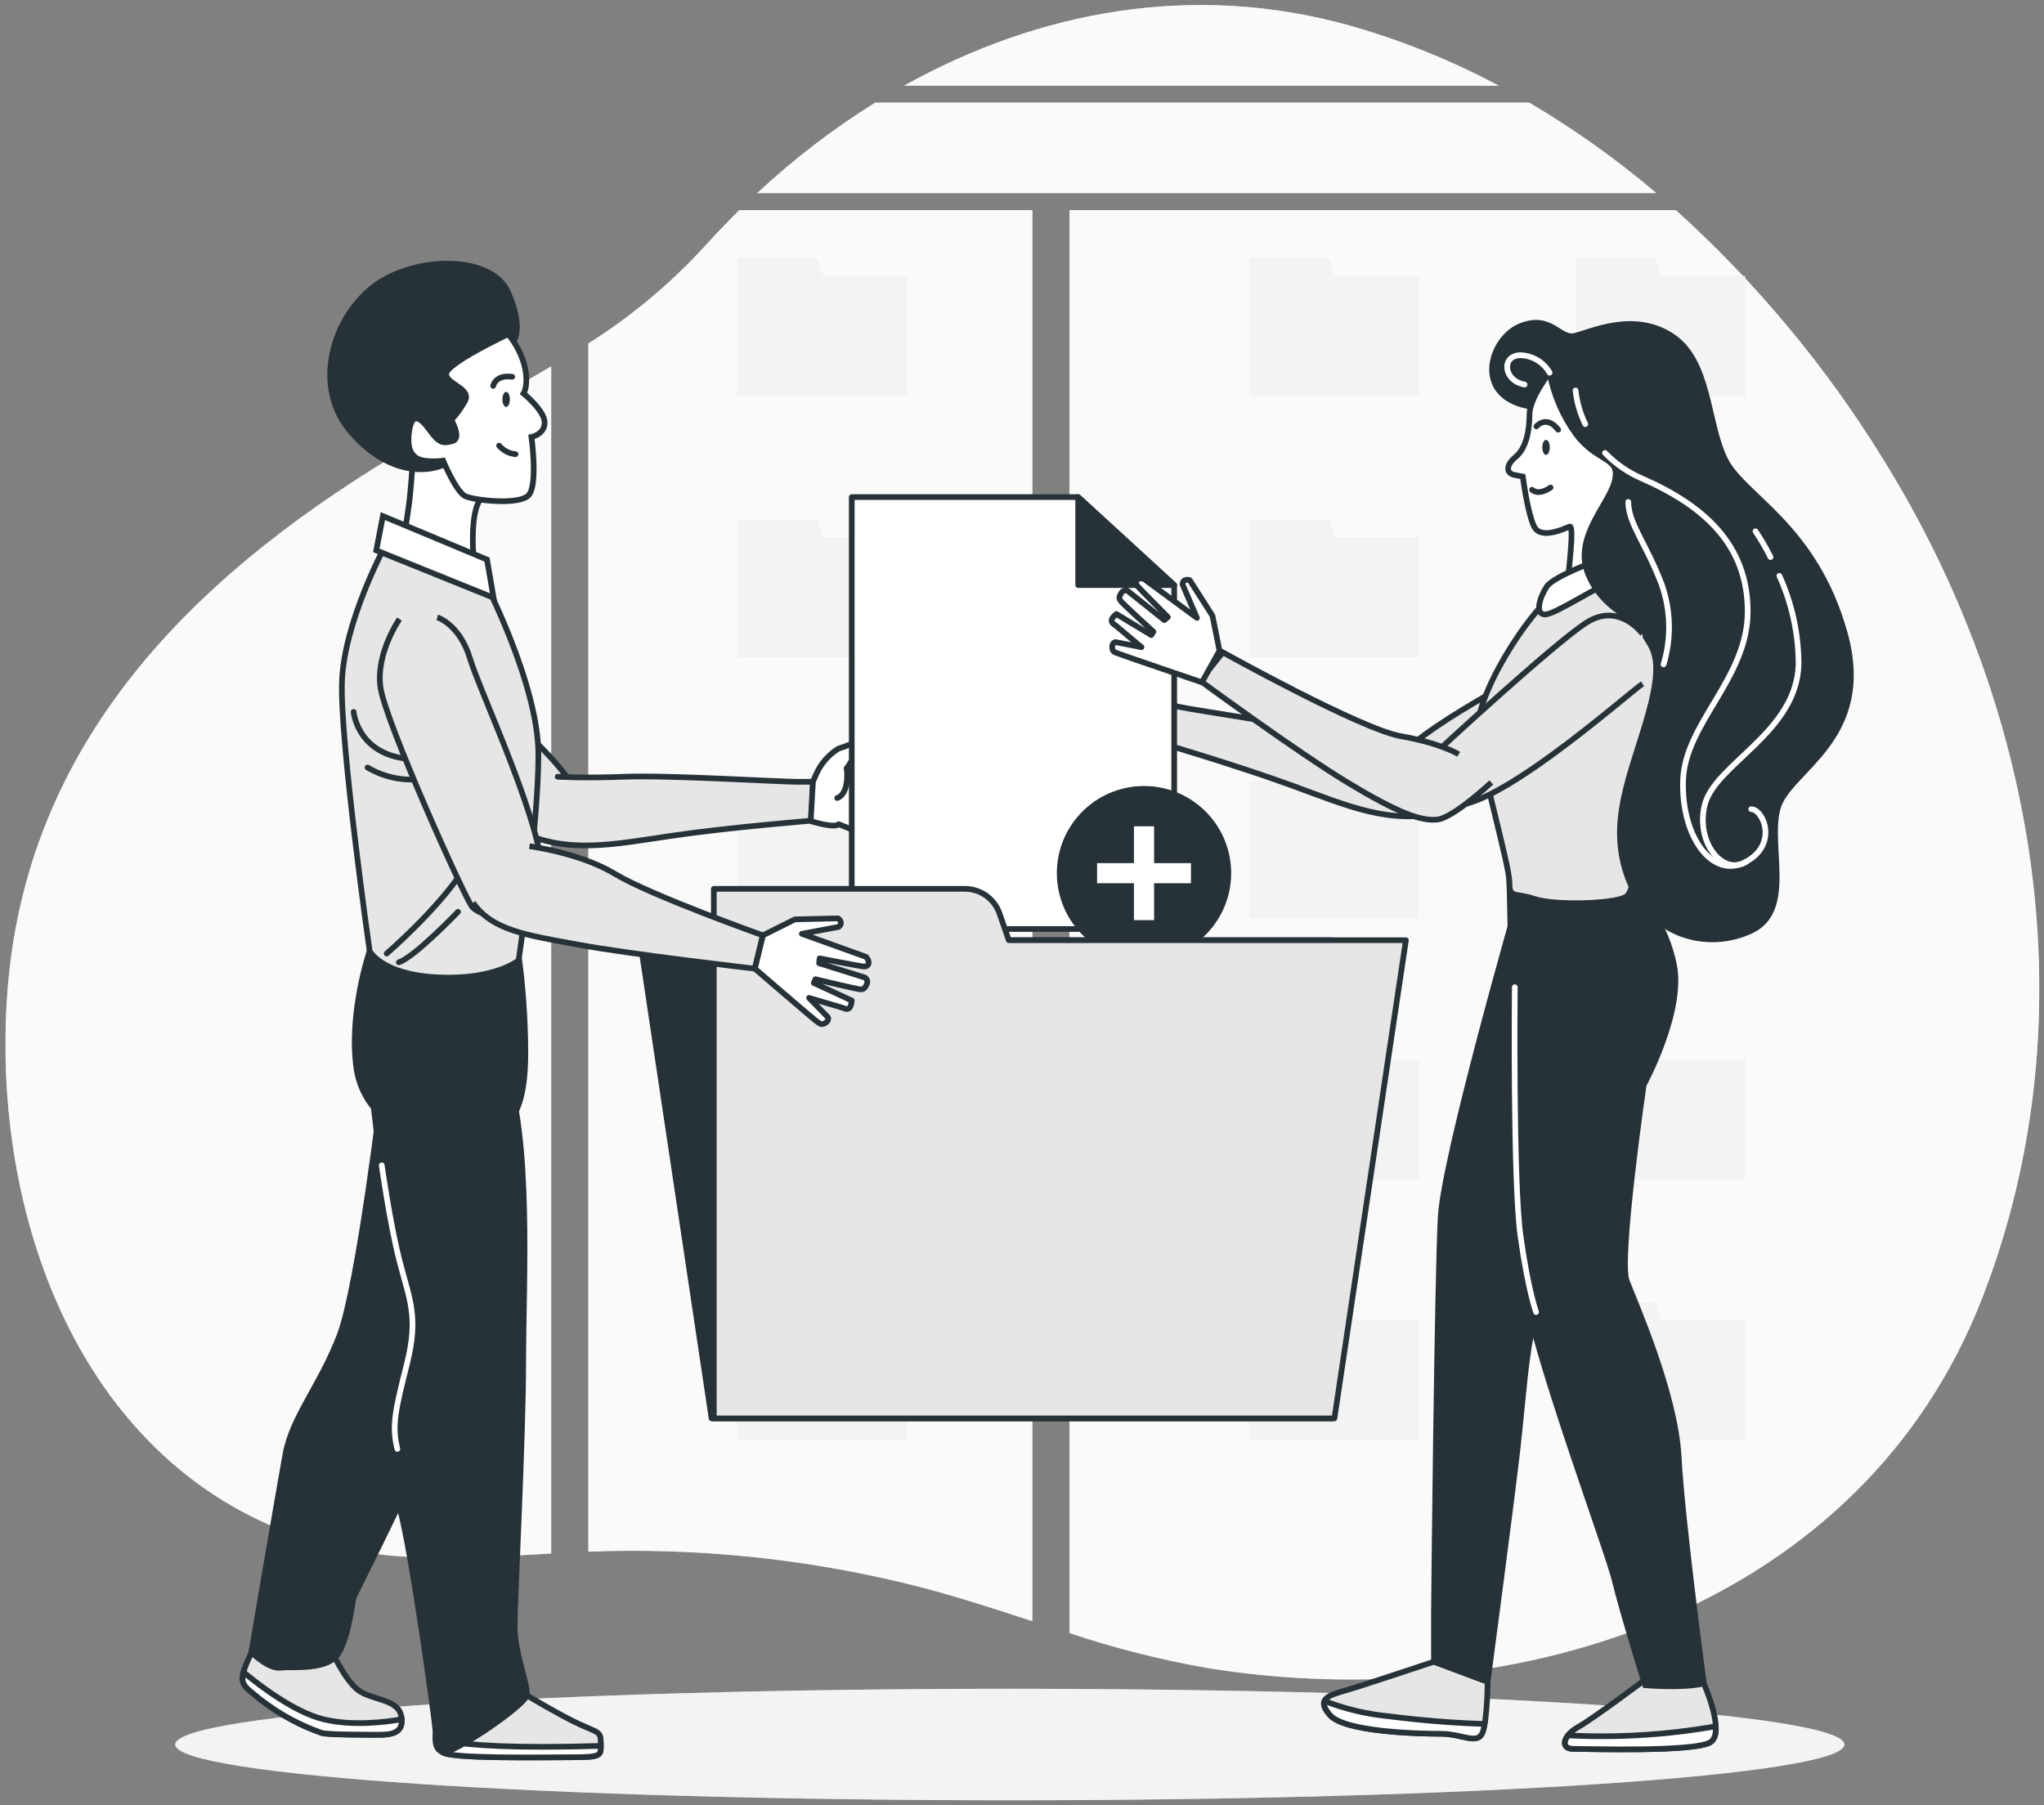 <svg width="360" height="318" viewBox="0 0 360 318" fill="none" xmlns="http://www.w3.org/2000/svg">
<rect x="0" y="0" width="360" height="318" fill="#808080" stroke="none"/>
<g clip-path="url(#clip0_393_1546)">
<path d="M97.075 64.54C89.075 69.28 80.845 73.54 72.785 78.3C35.675 100.02 5.135 129.14 1.385 173.75C-1.355 206.41 8.935 244.41 37.665 263.31C44.758 267.956 52.673 271.204 60.985 272.88C72.705 275.27 85.115 274.33 97.075 273.64V64.54Z" fill="#E6E6E6"/>
<path d="M269.345 18.09H154.135C146.717 22.717 139.761 28.049 133.365 34.01H291.705C284.726 28.067 277.244 22.741 269.345 18.09Z" fill="#E6E6E6"/>
<path d="M263.955 15.09C255.609 10.631 246.809 7.08 237.705 4.5C210.155 -3.21 182.865 1.92 159.245 15.09H263.955Z" fill="#E6E6E6"/>
<path d="M331.495 80.61C321.499 64.432 309.261 49.753 295.145 37.01H188.365V287.66C196.339 290.329 204.502 292.394 212.785 293.84C267.225 302.56 328.135 283.17 349.255 228.3C368.185 179.13 358.775 124.39 331.495 80.61Z" fill="#E6E6E6"/>
<path d="M181.815 37.01H130.225C128.098 39.11 126.025 41.277 124.005 43.51C117.989 50.048 111.137 55.764 103.625 60.51V273.32C122.289 272.609 140.963 274.46 159.125 278.82C166.815 280.66 174.315 283.12 181.815 285.56V37.01Z" fill="#E6E6E6"/>
<g opacity="0.8">
<path d="M97.075 64.54C89.075 69.28 80.845 73.54 72.785 78.3C35.675 100.02 5.135 129.14 1.385 173.75C-1.355 206.41 8.935 244.41 37.665 263.31C44.758 267.956 52.673 271.204 60.985 272.88C72.705 275.27 85.115 274.33 97.075 273.64V64.54Z" fill="white"/>
<path d="M269.345 18.09H154.135C146.717 22.717 139.761 28.049 133.365 34.01H291.705C284.726 28.067 277.244 22.741 269.345 18.09Z" fill="white"/>
<path d="M263.955 15.09C255.609 10.631 246.809 7.08 237.705 4.5C210.155 -3.21 182.865 1.92 159.245 15.09H263.955Z" fill="white"/>
<path d="M331.495 80.61C321.499 64.432 309.261 49.753 295.145 37.01H188.365V287.66C196.339 290.329 204.502 292.394 212.785 293.84C267.225 302.56 328.135 283.17 349.255 228.3C368.185 179.13 358.775 124.39 331.495 80.61Z" fill="white"/>
<path d="M181.815 37.01H130.225C128.098 39.11 126.025 41.277 124.005 43.51C117.989 50.048 111.137 55.764 103.625 60.51V273.32C122.289 272.609 140.963 274.46 159.125 278.82C166.815 280.66 174.315 283.12 181.815 285.56V37.01Z" fill="white"/>
</g>
<path d="M177.855 317.12C259.036 317.12 324.845 312.723 324.845 307.3C324.845 301.877 259.036 297.48 177.855 297.48C96.675 297.48 30.865 301.877 30.865 307.3C30.865 312.723 96.675 317.12 177.855 317.12Z" fill="#E6E6E6"/>
<path opacity="0.5" d="M177.855 317.12C259.036 317.12 324.845 312.723 324.845 307.3C324.845 301.877 259.036 297.48 177.855 297.48C96.675 297.48 30.865 301.877 30.865 307.3C30.865 312.723 96.675 317.12 177.855 317.12Z" fill="white"/>
<path d="M143.935 45.56H129.865V48.62V66.66V69.73H159.705V48.62H144.935L143.935 45.56Z" fill="#E6E6E6"/>
<path d="M143.935 91.56H129.865V94.62V112.66V115.73H159.705V94.62H144.935L143.935 91.56Z" fill="#E6E6E6"/>
<path d="M143.935 137.56H129.865V140.62V158.66V161.73H159.705V140.62H144.935L143.935 137.56Z" fill="#E6E6E6"/>
<path d="M143.935 183.56H129.865V186.62V204.66V207.73H159.705V186.62H144.935L143.935 183.56Z" fill="#E6E6E6"/>
<path d="M143.935 229.56H129.865V232.62V250.66V253.73H159.705V232.62H144.935L143.935 229.56Z" fill="#E6E6E6"/>
<path d="M234.095 45.56H220.035V48.62V66.66V69.73H249.865V48.62H235.095L234.095 45.56Z" fill="#E6E6E6"/>
<path d="M292.595 48.62L291.595 45.56H277.535V48.62V66.66V69.73H307.365V48.62H292.595Z" fill="#E6E6E6"/>
<path d="M234.095 91.56H220.035V94.62V112.66V115.73H249.865V94.62H235.095L234.095 91.56Z" fill="#E6E6E6"/>
<path d="M291.595 137.56H277.535V140.62V158.66V161.73H307.365V140.62H292.595L291.595 137.56Z" fill="#E6E6E6"/>
<path d="M291.595 91.56H277.535V94.62V112.66V115.73H307.365V94.62H292.595L291.595 91.56Z" fill="#E6E6E6"/>
<path d="M234.095 137.56H220.035V140.62V158.66V161.73H249.865V140.62H235.095L234.095 137.56Z" fill="#E6E6E6"/>
<path d="M234.095 183.56H220.035V186.62V204.66V207.73H249.865V186.62H235.095L234.095 183.56Z" fill="#E6E6E6"/>
<path d="M291.595 183.56H277.535V186.62V204.66V207.73H307.365V186.62H292.595L291.595 183.56Z" fill="#E6E6E6"/>
<path d="M234.095 229.56H220.035V232.62V250.66V253.73H249.865V232.62H235.095L234.095 229.56Z" fill="#E6E6E6"/>
<path d="M291.595 229.56H277.535V232.62V250.66V253.73H307.365V232.62H292.595L291.595 229.56Z" fill="#E6E6E6"/>
<g opacity="0.5">
<path d="M143.935 45.56H129.865V48.62V66.66V69.73H159.705V48.62H144.935L143.935 45.56Z" fill="white"/>
<path d="M143.935 91.56H129.865V94.62V112.66V115.73H159.705V94.62H144.935L143.935 91.56Z" fill="white"/>
<path d="M143.935 137.56H129.865V140.62V158.66V161.73H159.705V140.62H144.935L143.935 137.56Z" fill="white"/>
<path d="M143.935 183.56H129.865V186.62V204.66V207.73H159.705V186.62H144.935L143.935 183.56Z" fill="white"/>
<path d="M143.935 229.56H129.865V232.62V250.66V253.73H159.705V232.62H144.935L143.935 229.56Z" fill="white"/>
<path d="M234.095 45.56H220.035V48.62V66.66V69.73H249.865V48.62H235.095L234.095 45.56Z" fill="white"/>
<path d="M292.595 48.62L291.595 45.56H277.535V48.62V66.66V69.73H307.365V48.62H292.595Z" fill="white"/>
<path d="M234.095 91.56H220.035V94.62V112.66V115.73H249.865V94.62H235.095L234.095 91.56Z" fill="white"/>
<path d="M291.595 137.56H277.535V140.62V158.66V161.73H307.365V140.62H292.595L291.595 137.56Z" fill="white"/>
<path d="M291.595 91.56H277.535V94.62V112.66V115.73H307.365V94.62H292.595L291.595 91.56Z" fill="white"/>
<path d="M234.095 137.56H220.035V140.62V158.66V161.73H249.865V140.62H235.095L234.095 137.56Z" fill="white"/>
<path d="M234.095 183.56H220.035V186.62V204.66V207.73H249.865V186.62H235.095L234.095 183.56Z" fill="white"/>
<path d="M291.595 183.56H277.535V186.62V204.66V207.73H307.365V186.62H292.595L291.595 183.56Z" fill="white"/>
<path d="M234.095 229.56H220.035V232.62V250.66V253.73H249.865V232.62H235.095L234.095 229.56Z" fill="white"/>
<path d="M291.595 229.56H277.535V232.62V250.66V253.73H307.365V232.62H292.595L291.595 229.56Z" fill="white"/>
</g>
<path d="M64.965 114.32C64.965 114.32 64.064 120.49 67.044 124.71C70.025 128.93 91.764 146.61 93.704 147.63C95.644 148.65 103.985 146.47 101.465 139.73C98.945 132.99 80.635 118.73 76.965 114.87C73.294 111.01 69.874 111.57 69.874 111.57" fill="#E6E6E6"/>
<path d="M64.965 114.32C64.965 114.32 64.064 120.49 67.044 124.71C70.025 128.93 91.764 146.61 93.704 147.63C95.644 148.65 103.985 146.47 101.465 139.73C98.945 132.99 80.635 118.73 76.965 114.87C73.294 111.01 69.874 111.57 69.874 111.57" stroke="#263238" stroke-miterlimit="10"/>
<path d="M98.215 136.82C98.215 136.82 102.385 137.11 110.125 136.82C117.865 136.53 137.225 137.71 140.205 137.71H143.205L142.915 144.56C142.915 144.56 128.315 145.75 118.195 147.24C108.075 148.73 99.734 150.52 91.394 146.35" fill="#E6E6E6"/>
<path d="M98.215 136.82C98.215 136.82 102.385 137.11 110.125 136.82C117.865 136.53 137.225 137.71 140.205 137.71H143.205L142.915 144.56C142.915 144.56 128.315 145.75 118.195 147.24C108.075 148.73 99.734 150.52 91.394 146.35" stroke="#263238" stroke-linecap="round" stroke-linejoin="round"/>
<path d="M143.175 137.71L143.695 136.5C144.518 134.578 145.915 132.957 147.695 131.86C149.263 131.401 150.761 130.728 152.145 129.86L152.395 129.71C152.395 129.71 154.255 130.25 153.165 131.71C152.891 132.135 152.511 132.48 152.061 132.712C151.612 132.943 151.11 133.053 150.605 133.03L149.115 135.41L159.365 136.24C159.365 136.24 160.845 136.83 159.655 137.72C158.465 138.61 152.655 138.39 152.655 138.39L160.045 139.69C160.045 139.69 160.885 140.53 160.525 141.24C160.165 141.95 152.415 141 152.415 141L158.975 142.79C159.242 142.993 159.434 143.279 159.519 143.604C159.604 143.928 159.578 144.272 159.445 144.58C159.215 145.18 157.785 144.94 157.185 144.7C156.585 144.46 152.295 143.75 152.295 143.75L157.065 146.37C157.018 146.653 156.902 146.921 156.728 147.149C156.554 147.378 156.326 147.56 156.065 147.68C155.362 147.876 154.618 147.876 153.915 147.68L147.715 145.18C147.715 145.18 147.385 146.01 142.785 144.64L143.175 137.71Z" fill="white" stroke="#263238" stroke-linecap="round" stroke-linejoin="round"/>
<path d="M149.135 135.33C149.135 135.33 149.725 139.73 147.455 140.57L149.135 135.33Z" fill="white"/>
<path d="M149.135 135.33C149.135 135.33 149.725 139.73 147.455 140.57" stroke="#263238" stroke-linecap="round" stroke-linejoin="round"/>
<path d="M286.495 117.02C286.495 117.02 286.115 123.24 282.335 126.77C278.555 130.3 253.675 143.16 251.565 143.77C249.455 144.38 241.735 140.54 245.565 134.46C249.395 128.38 270.245 118.16 274.625 115.11C279.005 112.06 282.235 113.32 282.235 113.32" fill="#E6E6E6"/>
<path d="M286.495 117.02C286.495 117.02 286.115 123.24 282.335 126.77C278.555 130.3 253.675 143.16 251.565 143.77C249.455 144.38 241.735 140.54 245.565 134.46C249.395 128.38 270.245 118.16 274.625 115.11C279.005 112.06 282.235 113.32 282.235 113.32" stroke="#263238" stroke-miterlimit="10"/>
<path d="M249.315 132.27C249.315 132.27 245.175 131.71 237.655 129.84C230.135 127.97 210.945 125.19 208.025 124.58L205.115 123.97L204.005 130.74C204.005 130.74 218.005 134.88 227.655 138.41C237.305 141.94 245.065 145.41 254.075 143" fill="#E6E6E6"/>
<path d="M249.315 132.27C249.315 132.27 245.175 131.71 237.655 129.84C230.135 127.97 210.945 125.19 208.025 124.58L205.115 123.97L204.005 130.74C204.005 130.74 218.005 134.88 227.655 138.41C237.305 141.94 245.065 145.41 254.075 143" stroke="#263238" stroke-linecap="round" stroke-linejoin="round"/>
<path d="M205.115 123.96L204.855 122.67C204.433 120.616 203.385 118.744 201.855 117.31C200.413 116.527 199.084 115.551 197.905 114.41L197.705 114.21C197.705 114.21 195.765 114.36 196.555 115.97C196.734 116.442 197.035 116.857 197.427 117.175C197.818 117.493 198.287 117.702 198.785 117.78L199.785 120.42L189.585 119.14C189.585 119.14 188.005 119.42 188.995 120.53C189.985 121.64 195.685 122.6 195.685 122.6L188.185 122.38C188.185 122.38 187.185 123.02 187.395 123.8C187.605 124.58 195.395 125.22 195.395 125.22L188.615 125.63C188.312 125.773 188.065 126.012 187.913 126.311C187.761 126.61 187.712 126.951 187.775 127.28C187.895 127.92 189.345 127.97 189.975 127.86C190.605 127.75 194.975 127.93 194.975 127.93L189.765 129.52C189.751 129.802 189.805 130.083 189.922 130.341C190.038 130.598 190.214 130.824 190.435 131C191.082 131.335 191.808 131.487 192.535 131.44L199.115 130.25C199.115 130.25 199.275 131.13 204.055 130.73L205.115 123.96Z" fill="white" stroke="#263238" stroke-linecap="round" stroke-linejoin="round"/>
<path d="M199.764 120.42C199.764 120.42 198.294 124.61 200.334 125.89L199.764 120.42Z" fill="white"/>
<path d="M199.764 120.42C199.764 120.42 198.294 124.61 200.334 125.89" stroke="#263238" stroke-linecap="round" stroke-linejoin="round"/>
<path d="M206.805 163.64H150.015V87.56H189.895L206.805 103.06V163.64Z" fill="white" stroke="#263238" stroke-linecap="round" stroke-linejoin="round"/>
<path d="M189.895 87.56V103.06H206.805L189.895 87.56Z" fill="#263238" stroke="#263238" stroke-linecap="round" stroke-linejoin="round"/>
<path d="M212.646 164.349C218.469 158.188 218.194 148.472 212.032 142.65C205.871 136.827 196.156 137.102 190.333 143.263C184.51 149.425 184.785 159.14 190.947 164.963C197.108 170.786 206.823 170.511 212.646 164.349Z" fill="#263238"/>
<path d="M209.755 152.04H203.265V145.55H199.715V152.04H193.225V155.58H199.715V162.08H203.265V155.58H209.755V152.04Z" fill="white"/>
<path d="M234.624 249.85H125.334L112.734 165.62H234.624V249.85Z" fill="#263238" stroke="#263238" stroke-linecap="round" stroke-linejoin="round"/>
<path d="M177.675 165.62L176.035 160.9C175.595 159.635 174.772 158.539 173.681 157.763C172.589 156.987 171.284 156.57 169.945 156.57H125.725V249.85H235.025L247.615 165.62H177.675Z" fill="#E6E6E6" stroke="#263238" stroke-linecap="round" stroke-linejoin="round"/>
<path d="M58.235 290.45C58.235 290.45 60.665 295.9 63.085 297.72C65.505 299.54 70.085 299.24 70.665 302.27C71.245 305.3 68.845 305.6 66.725 305.6C64.605 305.6 57.935 305.6 56.725 305.3C52.903 303.959 49.321 302.014 46.115 299.54C42.485 296.54 41.575 296.81 44.305 291.05C47.035 285.29 58.235 290.45 58.235 290.45Z" fill="#E6E6E6" stroke="#263238" stroke-miterlimit="10"/>
<path d="M70.745 302.85C67.805 303.37 62.045 304.08 56.975 302.85C51.905 301.62 45.915 297.06 42.885 294.56C42.255 296.92 43.445 297.35 46.115 299.56C49.325 302.016 52.907 303.944 56.725 305.27C57.935 305.57 64.605 305.57 66.725 305.57C68.845 305.57 70.935 305.33 70.745 302.85Z" fill="white" stroke="#263238" stroke-miterlimit="10"/>
<path d="M67.324 191.47C67.324 191.47 63.164 226.37 59.834 235.16C56.504 243.95 51.484 249.51 50.274 256.16C49.064 262.81 44.274 291.04 44.274 291.04C44.274 291.04 47.274 294.04 49.424 293.77C51.574 293.5 57.904 294.38 59.724 291.04C61.544 287.7 61.994 282.3 62.294 281.39C62.594 280.48 75.294 255.91 78.364 246.21C81.434 236.51 91.154 196.45 90.854 191.6" fill="#263238"/>
<path d="M67.324 191.47C67.324 191.47 63.164 226.37 59.834 235.16C56.504 243.95 51.484 249.51 50.274 256.16C49.064 262.81 44.274 291.04 44.274 291.04C44.274 291.04 47.274 294.04 49.424 293.77C51.574 293.5 57.904 294.38 59.724 291.04C61.544 287.7 61.994 282.3 62.294 281.39C62.594 280.48 75.294 255.91 78.364 246.21C81.434 236.51 91.154 196.45 90.854 191.6" stroke="#263238" stroke-miterlimit="10"/>
<path d="M65.104 167.53C65.104 167.53 61.394 178.44 62.784 188.19C64.174 197.94 75.094 202.82 82.784 201.42C90.474 200.02 92.534 194.69 92.534 185.42C92.509 179.683 92.112 173.955 91.344 168.27C82.768 171.011 73.513 170.75 65.104 167.53Z" fill="#263238" stroke="#263238" stroke-miterlimit="10"/>
<path d="M67.665 96.49C67.665 96.49 60.665 109.49 60.235 119.93C59.805 130.37 65.105 167.53 65.105 167.53C65.105 167.53 67.195 171.71 77.185 172.17C87.175 172.63 91.345 169.17 91.345 169.17C91.345 169.17 94.825 145.49 94.825 132.95C94.825 120.41 85.075 101.84 85.075 101.84L67.665 96.49Z" fill="#E6E6E6" stroke="#263238" stroke-miterlimit="10"/>
<path d="M62.285 125.4C62.285 125.4 62.895 132.75 71.785 133.67" stroke="#263238" stroke-linecap="round" stroke-linejoin="round"/>
<path d="M64.734 135.2C67.974 137.111 71.803 137.766 75.494 137.04" stroke="#263238" stroke-linecap="round" stroke-linejoin="round"/>
<path d="M68.105 167.97C68.105 167.97 76.984 160.32 81.585 153.27" stroke="#263238" stroke-linecap="round" stroke-linejoin="round"/>
<path d="M80.665 160.62C80.665 160.62 73.005 168.62 70.245 169.51" stroke="#263238" stroke-linecap="round" stroke-linejoin="round"/>
<path d="M72.765 79.27C72.765 79.27 72.535 85.77 71.845 90.18C71.155 94.59 70.915 96.45 70.915 96.45L83.685 101.32C83.685 101.32 82.515 92.5 84.145 88.78C85.064 86.794 85.69 84.685 86.005 82.52C86.005 82.52 81.825 72.3 77.415 71.6C73.005 70.9 72.765 79.27 72.765 79.27Z" fill="white" stroke="#263238" stroke-miterlimit="10"/>
<path d="M90.184 60.5C90.184 60.5 92.504 58.41 89.484 51.5C86.464 44.59 71.844 45 64.874 51.26C57.904 57.52 55.584 68.68 61.624 75.87C67.664 83.06 74.854 84 79.504 81.21C84.154 78.42 84.604 73.09 84.604 71C84.604 68.91 82.984 63.8 85.304 62.41C86.817 61.513 88.465 60.868 90.184 60.5Z" fill="#263238" stroke="#263238" stroke-miterlimit="10"/>
<path d="M66.274 96.95L86.934 105.3L85.774 98.57L67.434 90.91L66.274 96.95Z" fill="white" stroke="#263238" stroke-miterlimit="10"/>
<path d="M92.785 298.63C92.785 298.63 98.845 302.27 102.175 303.78C105.505 305.29 105.815 304.99 105.815 307.11C105.815 309.23 106.115 309.54 100.655 309.54C95.195 309.54 79.445 309.84 77.935 308.63C76.425 307.42 90.665 297.72 92.785 298.63Z" fill="#E6E6E6" stroke="#263238" stroke-miterlimit="10"/>
<path d="M100.655 309.54C105.765 309.54 105.825 309.27 105.815 307.54C90.285 308.01 82.715 307.42 79.035 306.74C78.035 307.67 77.585 308.39 77.935 308.67C79.495 309.84 95.205 309.54 100.655 309.54Z" fill="white" stroke="#263238" stroke-miterlimit="10"/>
<path d="M89.495 58.87C89.495 58.87 78.585 63.98 78.585 65.87C78.585 67.76 83.225 68.42 81.835 70.75C81.174 71.905 80.39 72.985 79.495 73.97C79.495 73.97 81.345 77.22 79.725 77.68C78.105 78.14 77.405 78.14 75.725 75.82C74.045 73.5 72.475 72.34 72.015 76.29C71.555 80.24 73.405 80.93 74.795 81.16C75.875 81.288 76.966 81.288 78.045 81.16C78.045 81.16 80.375 86.73 81.995 87.43C83.615 88.13 91.515 89.06 93.135 87.2C94.755 85.34 93.605 76.98 93.605 76.98C93.605 76.98 95.925 76.52 95.925 74.43C95.925 72.34 92.215 69.32 92.215 69.32C92.215 69.32 93.135 67.93 92.445 64.68C91.922 62.542 90.912 60.554 89.495 58.87Z" fill="white" stroke="#263238" stroke-miterlimit="10"/>
<path d="M89.804 70.35C89.804 71.08 89.514 71.68 89.144 71.68C88.774 71.68 88.484 71.08 88.484 70.35C88.484 69.62 88.774 69.03 89.144 69.03C89.514 69.03 89.804 69.62 89.804 70.35Z" fill="#263238"/>
<path d="M86.865 67.98C86.865 67.98 87.205 65.98 90.215 66.37" stroke="#263238" stroke-linecap="round" stroke-linejoin="round"/>
<path d="M90.794 80C89.67 79.902 88.631 79.363 87.904 78.5" stroke="#263238" stroke-linecap="round" stroke-linejoin="round"/>
<path d="M65.495 192.07C65.495 192.07 67.615 212.98 70.335 222.07C73.055 231.16 73.065 235.07 72.155 242.98C71.245 250.89 68.215 258.13 70.335 265.4C72.455 272.67 76.705 303.78 76.705 304.99C76.705 306.2 76.395 307.99 77.915 308.63C79.435 309.27 92.455 300.45 92.765 298.63C93.075 296.81 90.645 291.36 90.645 286.51C90.645 281.66 92.155 253.28 92.155 239.65C92.155 226.02 93.675 199.95 88.825 187.83" fill="#263238"/>
<path d="M65.495 192.07C65.495 192.07 67.615 212.98 70.335 222.07C73.055 231.16 73.065 235.07 72.155 242.98C71.245 250.89 68.215 258.13 70.335 265.4C72.455 272.67 76.705 303.78 76.705 304.99C76.705 306.2 76.395 307.99 77.915 308.63C79.435 309.27 92.455 300.45 92.765 298.63C93.075 296.81 90.645 291.36 90.645 286.51C90.645 281.66 92.155 253.28 92.155 239.65C92.155 226.02 93.675 199.95 88.825 187.83" stroke="#263238" stroke-miterlimit="10"/>
<path d="M67.234 205.27C67.234 205.27 68.664 215.44 70.354 222.07C72.044 228.7 73.774 231.81 71.714 240.07C69.654 248.33 68.954 251.07 69.984 255.23" stroke="white" stroke-linecap="round" stroke-linejoin="round"/>
<path d="M252.555 292.71C252.555 292.71 240.155 296.85 237.205 297.71C234.255 298.57 231.595 299.19 234.255 302.14C236.915 305.09 249.905 305.39 253.735 305.39C257.565 305.39 260.235 307.45 261.115 305.09C261.995 302.73 262.005 296.23 262.005 296.23L252.555 292.71Z" fill="#E6E6E6" stroke="#263238" stroke-miterlimit="10"/>
<path d="M261.495 303.68C258.195 303.58 251.965 303.27 244.595 302.32C240.723 301.948 236.921 301.047 233.295 299.64C233.025 300.23 233.295 301.02 234.295 302.16C236.955 305.11 249.945 305.41 253.775 305.41C257.605 305.41 260.275 307.47 261.155 305.11C261.312 304.645 261.426 304.166 261.495 303.68Z" fill="white" stroke="#263238" stroke-miterlimit="10"/>
<path d="M290.045 295.66C290.045 295.66 280.595 302.75 277.945 304.22C275.295 305.69 274.695 308.06 277.055 308.06C279.415 308.06 298.605 308.65 301.265 306.88C303.925 305.11 300.085 296.55 300.085 296.55C300.085 296.55 292.995 295.66 290.045 295.66Z" fill="#E6E6E6" stroke="#263238" stroke-miterlimit="10"/>
<path d="M301.265 306.88C302.015 306.38 302.265 305.33 302.185 304.09C293.606 305.6 284.884 306.136 276.185 305.69C275.245 306.9 275.435 308.06 277.095 308.06C279.415 308.06 298.605 308.65 301.265 306.88Z" fill="white" stroke="#263238" stroke-miterlimit="10"/>
<path d="M267.315 158.64C267.315 158.64 254.315 203.8 253.735 214.43C253.155 225.06 252.555 281.5 252.555 284.15V292.71L262.005 296.25C262.005 296.25 266.435 262.84 267.315 254.87C268.195 246.9 268.795 238.04 269.975 233.87C271.155 229.7 273.515 212.87 274.405 209.37C275.295 205.87 277.355 191.07 276.765 174.24C276.175 157.41 269.385 154.5 267.315 158.64Z" fill="#263238" stroke="#263238" stroke-miterlimit="10"/>
<path d="M265.845 155.39C265.845 155.39 266.135 168.67 266.435 181.66C266.735 194.65 265.845 214.43 268.795 228.6C271.745 242.77 283.255 273.53 284.435 278.54C285.615 283.55 289.755 296.85 289.755 296.85C289.755 296.85 296.245 297.44 300.085 296.55C300.085 296.55 296.245 267.86 295.655 256.64C295.065 245.42 287.975 229.48 286.505 225.64C285.035 221.8 289.495 191.11 289.495 191.11C289.495 191.11 296.575 178.11 294.805 169.85C293.797 164.969 291.445 160.466 288.015 156.85C288.015 156.85 270.265 159.27 265.845 155.39Z" fill="#263238" stroke="#263238" stroke-miterlimit="10"/>
<path d="M266.794 173.9C266.794 173.9 266.454 208.02 267.794 217.67C269.134 227.32 270.544 231.12 270.544 231.12" stroke="white" stroke-linecap="round" stroke-linejoin="round"/>
<path d="M287.385 99.27C287.385 99.27 283.845 96.62 276.175 102.27C268.505 107.92 259.645 123.22 260.235 129.13C260.825 135.04 265.845 152.45 265.845 155.4C265.845 158.35 266.725 157.17 270.265 158.35C273.805 159.53 283.845 159.24 286.205 158.06C288.565 156.88 287.385 149.2 287.975 142.71C288.565 136.22 292.405 123.52 292.115 114.37C291.825 105.22 288.565 100.48 287.385 99.27Z" fill="#E6E6E6" stroke="#263238" stroke-miterlimit="10"/>
<path d="M272.925 65.65C272.925 65.65 269.385 70.08 269.385 73.03C269.385 75.98 268.725 79.03 266.955 80.48C265.185 81.93 265.245 83.36 266.725 83.66L268.205 83.95C268.205 83.95 269.035 90.39 270.205 92.76C271.375 95.13 275.575 93.1 276.455 92.76C277.335 92.42 276.165 101.32 276.165 102.21C276.165 103.1 285.015 101.91 286.165 101.91C287.315 101.91 286.755 91.28 287.935 88.04C289.115 84.8 292.935 80.66 288.235 73.57C283.535 66.48 275.585 60.63 272.925 65.65Z" fill="white" stroke="#263238" stroke-miterlimit="10"/>
<path d="M271.635 78.81C271.635 79.54 271.925 80.13 272.295 80.13C272.665 80.13 272.955 79.54 272.955 78.81C272.955 78.08 272.665 77.48 272.295 77.48C271.925 77.48 271.635 78.08 271.635 78.81Z" fill="#263238"/>
<path d="M269.835 86.27C269.835 86.27 270.835 87.42 273.095 85.88" stroke="#263238" stroke-linecap="round" stroke-linejoin="round"/>
<path d="M270.604 75.11C270.604 75.11 272.325 73 274.435 75.69" stroke="#263238" stroke-linecap="round" stroke-linejoin="round"/>
<path d="M281.305 98.75C281.305 98.75 273.645 101.5 272.415 103.34C271.185 105.18 270.275 108.24 272.115 108.24C273.955 108.24 281.905 102.89 284.055 102.42C286.205 101.95 284.055 95.99 281.305 98.75Z" fill="white" stroke="#263238" stroke-miterlimit="10"/>
<path d="M272.925 65.65C273.656 69.599 275.269 73.332 277.645 76.57C281.485 81.57 285.325 80.41 284.435 84.57C283.545 88.73 277.055 94.57 279.715 101.11C282.375 107.65 288.275 108.78 289.455 111.44C290.635 114.1 293.295 114.98 290.345 125.61C287.395 136.24 282.965 144.79 286.795 154.83C290.625 164.87 300.675 167.52 308.345 163.98C316.015 160.44 311.295 149.22 313.075 142.43C314.855 135.64 330.195 130.33 324.875 111.43C319.555 92.53 307.165 87.52 303.875 81.02C300.585 74.52 301.225 63.61 294.435 59.18C287.645 54.75 279.965 58.59 277.315 59.18C274.665 59.77 273.175 55.34 267.865 57.41C262.555 59.48 259.385 69.41 268.865 71.49C269.86 69.317 271.234 67.339 272.925 65.65Z" fill="#263238" stroke="#263238" stroke-miterlimit="10"/>
<path d="M282.685 79.79C284.536 81.71 286.753 83.24 289.205 84.29C300.205 89.11 307.815 96.01 307.815 107.72C307.815 119.43 296.815 127.37 296.435 137.37C296.055 147.37 301.605 154.94 307.435 151.84C313.265 148.74 310.545 142.54 308.435 142.54" stroke="white" stroke-linecap="round" stroke-linejoin="round"/>
<path d="M277.495 68.78C277.721 70.844 278.303 72.854 279.215 74.72" stroke="white" stroke-linecap="round" stroke-linejoin="round"/>
<path d="M313.395 101.44C315.616 106.337 316.768 111.652 316.775 117.03C316.425 129.09 301.955 134.61 300.225 141.85C298.675 148.36 303.335 154.25 307.465 151.85" stroke="white" stroke-linecap="round" stroke-linejoin="round"/>
<path d="M309.194 93.59C310.167 95.047 311.049 96.563 311.834 98.13" stroke="white" stroke-linecap="round" stroke-linejoin="round"/>
<path d="M292.995 117.03C294.394 112.404 294.271 107.451 292.645 102.9C289.885 95.66 286.785 92.21 286.785 88.42" stroke="white" stroke-linecap="round" stroke-linejoin="round"/>
<path d="M272.925 65.65C272.406 64.748 271.667 63.992 270.777 63.453C269.887 62.915 268.874 62.611 267.835 62.57C264.385 62.57 264.725 67.05 268.515 67.74" stroke="white" stroke-linecap="round" stroke-linejoin="round"/>
<path d="M70.355 109.05C70.355 109.05 66.115 115.11 67.025 121.17C67.934 127.23 81.575 157.53 83.085 159.65C84.594 161.77 94.594 163.89 95.504 155.41C96.415 146.93 84.605 122.08 82.784 116.02C80.965 109.96 77.025 108.75 77.025 108.75" fill="#E6E6E6"/>
<path d="M70.355 109.05C70.355 109.05 66.115 115.11 67.025 121.17C67.934 127.23 81.575 157.53 83.085 159.65C84.594 161.77 94.594 163.89 95.504 155.41C96.415 146.93 84.605 122.08 82.784 116.02C80.965 109.96 77.025 108.75 77.025 108.75" stroke="#263238" stroke-miterlimit="10"/>
<path d="M93.255 149.07C93.255 149.07 102.135 150.2 108.355 153.96C114.575 157.72 134.355 164.76 134.355 164.76L132.935 170.63C132.935 170.63 111.165 168.12 101.935 166.42C92.705 164.72 86.715 163.91 83.305 159.01" fill="#E6E6E6"/>
<path d="M93.255 149.07C93.255 149.07 102.135 150.2 108.355 153.96C114.575 157.72 134.355 164.76 134.355 164.76L132.935 170.63C132.935 170.63 111.165 168.12 101.935 166.42C92.705 164.72 86.715 163.91 83.305 159.01" stroke="#263238" stroke-miterlimit="10"/>
<path d="M152.345 172.2L144.265 169.67L144.355 168.82C144.355 168.82 151.245 170.15 151.995 170.24C152.745 170.33 152.995 169.96 152.995 169.49C152.946 169.133 152.781 168.803 152.525 168.55L141.225 164.49L147.715 163.27C148.655 162.52 147.615 161.77 147.615 161.77L139.995 161.95L134.375 164.76L132.955 170.63C132.955 170.63 143.385 179.63 143.855 179.92C144.325 180.21 144.605 180.67 145.355 180.2C146.105 179.73 145.825 179.2 145.825 179.2L142.495 175.78L148.235 177.47C148.885 177.66 148.985 177.85 149.455 177.66C149.925 177.47 150.015 176.25 150.015 176.25L143.335 173.15L143.625 172.49C143.625 172.49 151.035 174.27 151.495 174.27C151.955 174.27 152.245 174.27 152.625 173.43C152.744 173.228 152.781 172.988 152.729 172.759C152.677 172.531 152.54 172.331 152.345 172.2Z" fill="white" stroke="#263238" stroke-linecap="round" stroke-linejoin="round"/>
<path d="M289.304 111.67C289.304 111.67 285.204 105.98 279.424 109.67C273.644 113.36 252.684 132.78 252.684 132.78C252.684 132.78 248.444 137.78 254.684 141.44C260.924 145.1 286.524 122.34 289.294 120.44" fill="#E6E6E6"/>
<path d="M289.304 111.67C289.304 111.67 285.204 105.98 279.424 109.67C273.644 113.36 252.684 132.78 252.684 132.78C252.684 132.78 248.444 137.78 254.684 141.44C260.924 145.1 286.524 122.34 289.294 120.44" stroke="#263238" stroke-miterlimit="10"/>
<path d="M256.915 132.87C256.915 132.87 253.805 130.92 246.735 129.68C239.665 128.44 215.375 114.91 215.375 114.91L211.375 119.91C211.375 119.91 228.465 132.48 237.375 137.86C246.285 143.24 250.265 144.66 253.125 144.37C255.985 144.08 262.655 137.83 262.655 137.83" fill="#E6E6E6"/>
<path d="M256.915 132.87C256.915 132.87 253.805 130.92 246.735 129.68C239.665 128.44 215.375 114.91 215.375 114.91L211.375 119.91C211.375 119.91 228.465 132.48 237.375 137.86C246.285 143.24 250.265 144.66 253.125 144.37C255.985 144.08 262.655 137.83 262.655 137.83" stroke="#263238" stroke-miterlimit="10"/>
<path d="M198.605 104.08L205.065 109.23L205.695 108.7C205.695 108.7 200.875 103.86 200.395 103.3C199.915 102.74 200.055 102.3 200.395 102.05C200.707 101.903 201.056 101.858 201.395 101.92L210.815 108.85L208.275 102.94C208.375 101.77 209.545 102.2 209.545 102.2L213.545 108.46L214.785 114.62L211.685 120.19C211.685 120.19 197.415 115.34 196.935 115.12C196.455 114.9 195.935 114.92 195.885 114.05C195.835 113.18 196.465 113.11 196.465 113.11L201.045 114L196.605 110.27C196.095 109.84 195.895 109.87 195.785 109.38C195.675 108.89 196.625 108.16 196.625 108.16L202.765 111.87L203.145 111.28C203.145 111.28 197.655 106.28 197.395 105.87C197.135 105.46 196.985 105.26 197.465 104.5C197.565 104.297 197.739 104.14 197.951 104.062C198.163 103.983 198.398 103.99 198.605 104.08Z" fill="white" stroke="#263238" stroke-linecap="round" stroke-linejoin="round"/>
</g>
<defs>
<clipPath id="clip0_393_1546">
<rect width="358.21" height="316.24" fill="white" transform="translate(0.965 0.88)"/>
</clipPath>
</defs>
</svg>
